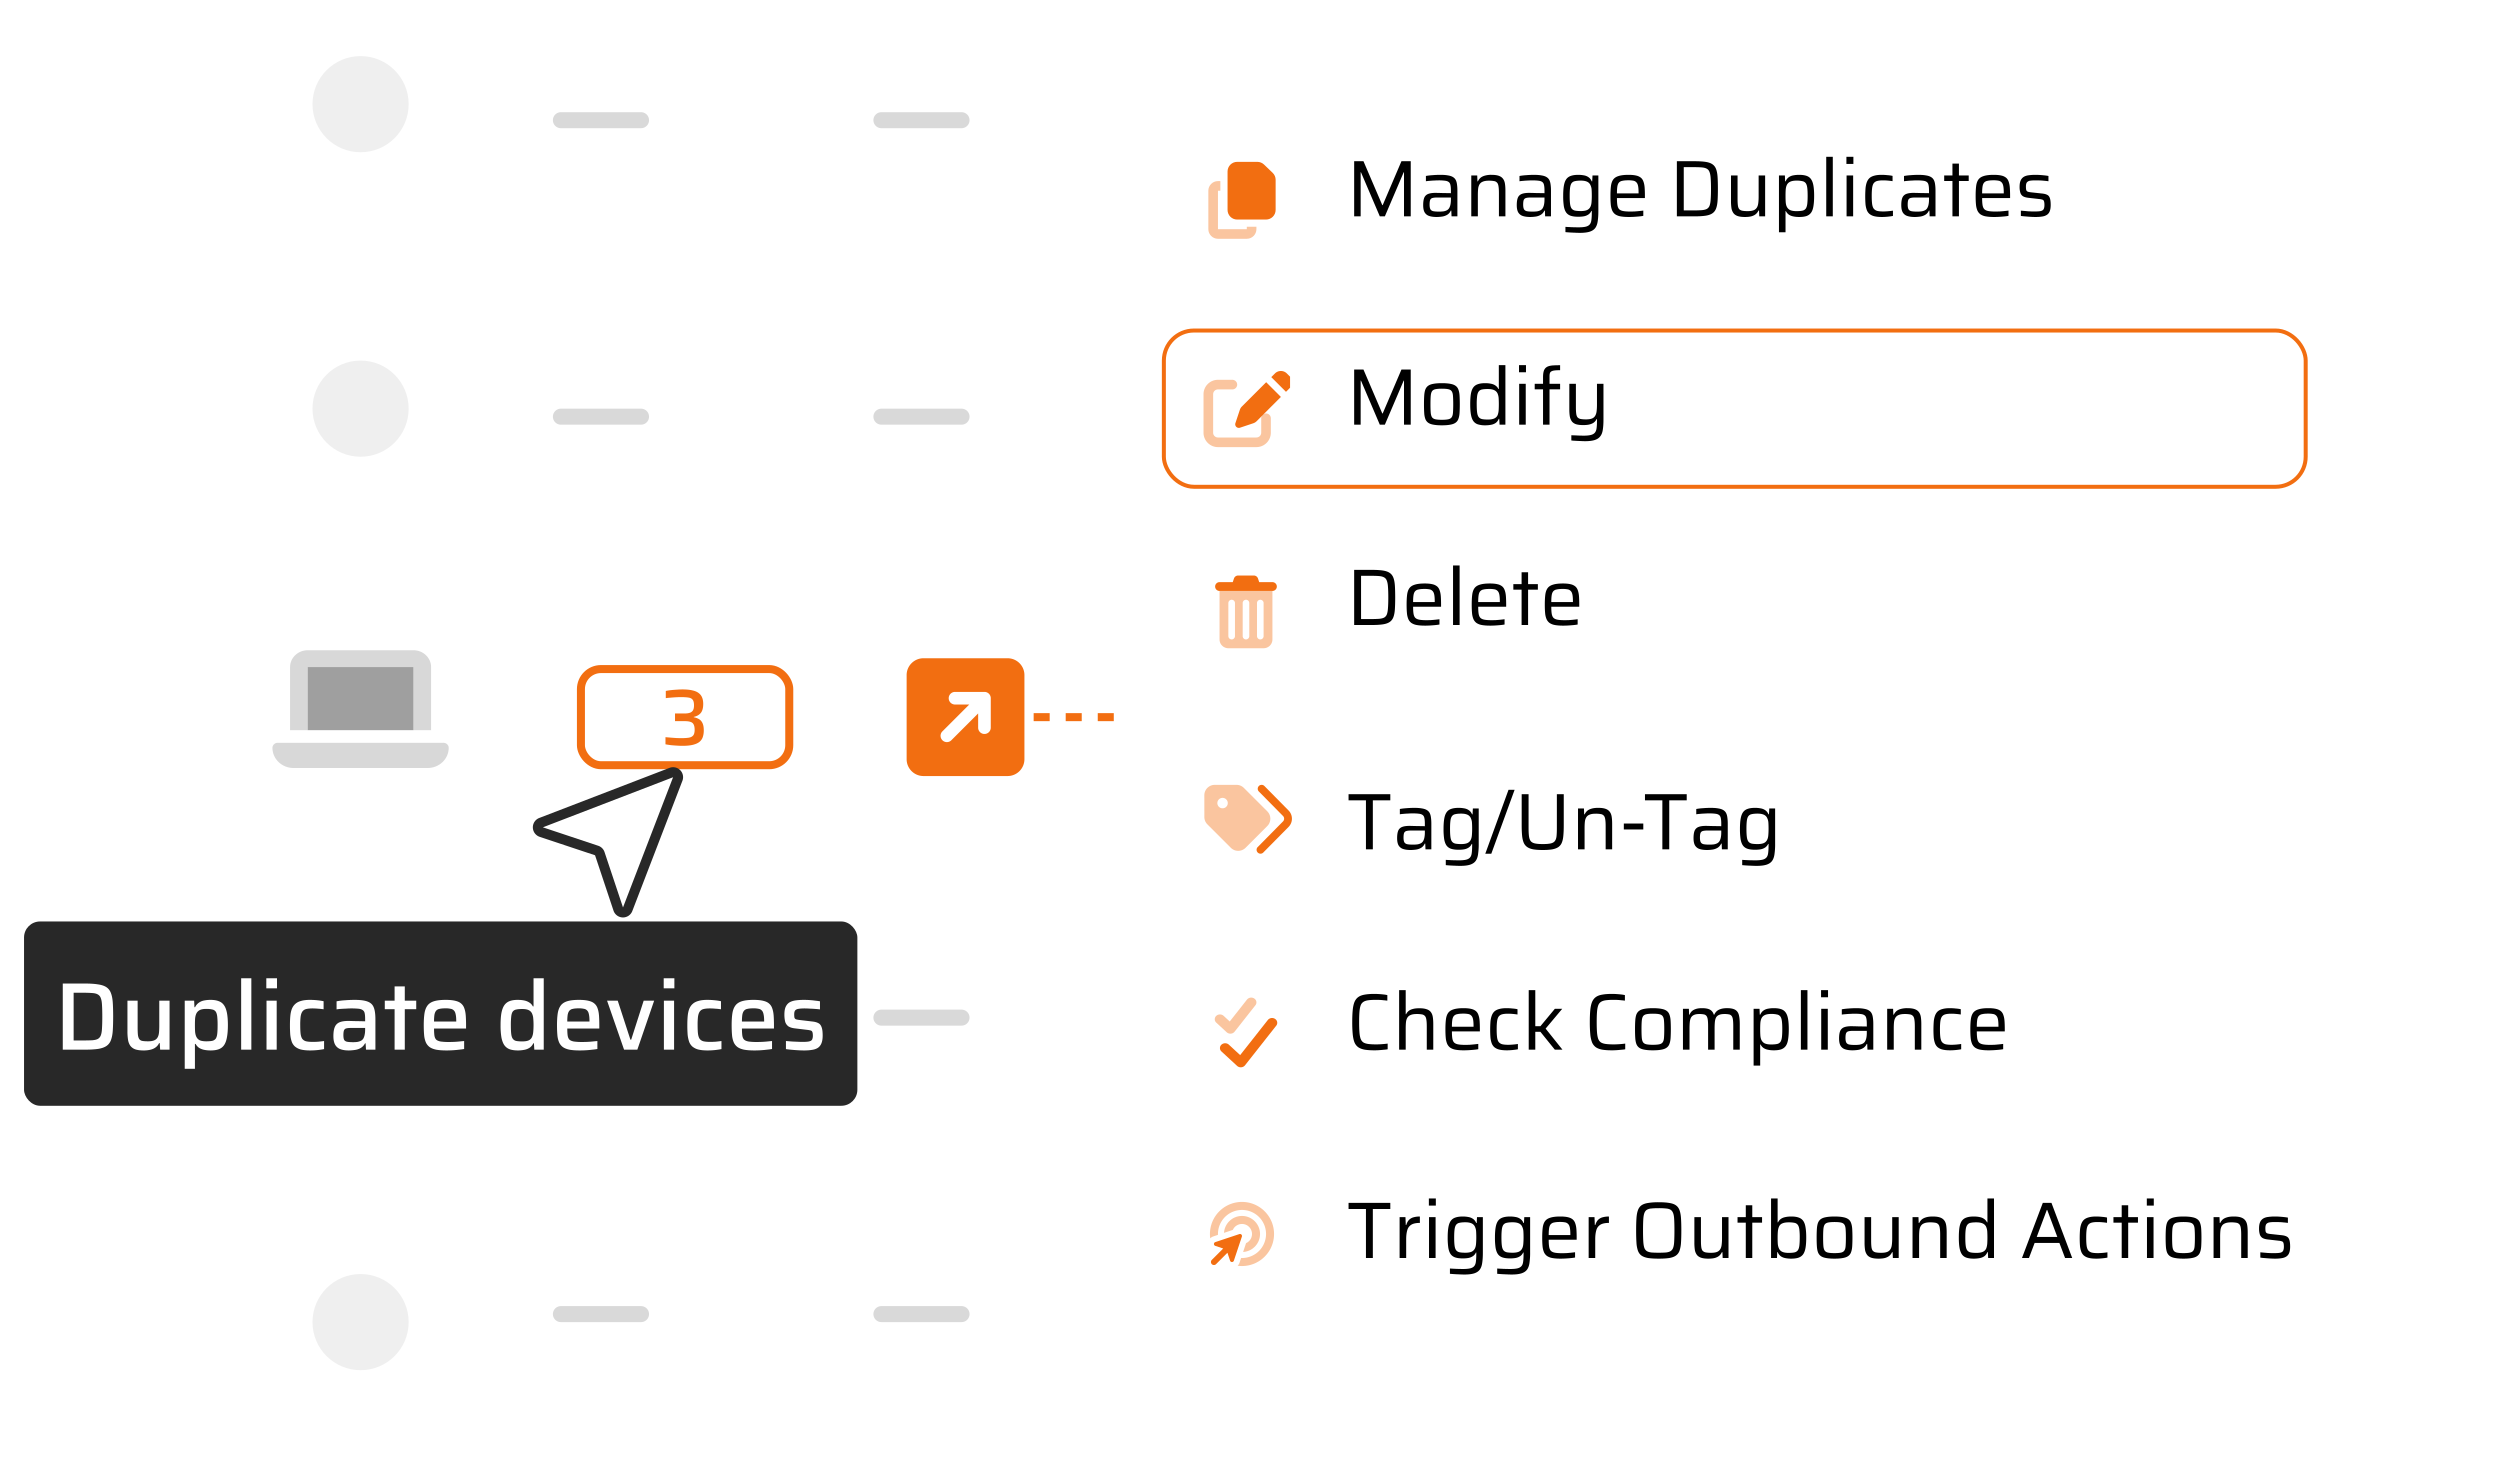 <?xml version="1.0" encoding="UTF-8"?>
<svg xmlns="http://www.w3.org/2000/svg" width="312" height="182" fill="none">
  <rect width="312" height="182" fill="#fff" rx="12"></rect>
  <g filter="url(#a)">
    <rect width="289" height="34" x="11" y="72" fill="#fff" rx="8"></rect>
  </g>
  <path fill="#9F9F9F" d="M34 93.33c0 1.391 1.182 2.52 2.64 2.52h16.72c1.458 0 2.64-1.129 2.64-2.52 0-.348-.296-.63-.66-.63H34.66c-.364 0-.66.282-.66.63m2.2-10.08v7.875h2.2V83.25h13.2v7.875h2.2V83.25c0-1.158-.987-2.1-2.2-2.1H38.4c-1.213 0-2.2.942-2.2 2.1" opacity=".4"></path>
  <path fill="#9F9F9F" d="M38.398 83.25h13.2v7.875h-13.2z"></path>
  <path stroke="#D9D9D9" stroke-linecap="round" stroke-width="2" d="M174 52h10M174 15h10M174 127h10M186 164h10M214 52h10M214 15h10M214 127h10M226 164h10M254 52h10M254 15h10M254 127h10M266 164h10M70 52h10M70 15h10M70 127h10M70 164h10M110 52h10M110 15h10M110 127h10M110 164h10"></path>
  <circle cx="45" cy="13" r="6" fill="#EFEFEF"></circle>
  <circle cx="45" cy="51" r="6" fill="#EFEFEF"></circle>
  <circle cx="45" cy="127" r="6" fill="#EFEFEF"></circle>
  <circle cx="45" cy="165" r="6" fill="#EFEFEF"></circle>
  <rect width="26" height="12" x="72.5" y="83.5" fill="#fff" stroke="#F26E11" rx="2.5"></rect>
  <path fill="#F26E11" d="M85.152 93.08q-.33 0-.72-.03a14 14 0 0 1-.75-.06q-.36-.05-.63-.1V92l.71.06q.38.03.71.05.34.01.58.01.56 0 .92-.06t.54-.28.18-.7q0-.42-.12-.65a.6.6 0 0 0-.38-.33q-.26-.1-.71-.1h-1.24v-.96h1.24q.34 0 .59-.08a.72.72 0 0 0 .4-.29q.14-.22.14-.64 0-.48-.16-.69-.15-.22-.51-.28t-.99-.06q-.28 0-.62.02-.33.02-.66.05-.33.02-.58.06v-.9q.27-.06.63-.1t.74-.06q.38-.03.7-.03.75 0 1.25.12.5.11.79.34.3.23.43.57.13.33.13.78 0 .75-.3 1.12t-.88.5v.04q.39.08.67.25t.43.51q.15.33.15.89 0 .43-.11.78a1.3 1.3 0 0 1-.39.61q-.279.25-.81.39-.53.14-1.37.14"></path>
  <rect width="104" height="23" x="3" y="115" fill="#282828" rx="2"></rect>
  <path fill="#fff" d="M7.834 131v-8.256h2.7q1.045 0 1.704.108.673.096 1.056.36.384.264.553.732.18.468.228 1.188t.048 1.74-.048 1.74-.228 1.188a1.46 1.46 0 0 1-.553.732q-.383.264-1.056.372-.66.096-1.703.096zm1.356-1.152h1.225q.672 0 1.104-.024.444-.036.695-.168a.86.86 0 0 0 .372-.456q.12-.312.144-.876.037-.576.037-1.452t-.037-1.44q-.024-.564-.155-.876a.8.8 0 0 0-.384-.456q-.253-.144-.684-.168a14 14 0 0 0-1.092-.036H9.19zm8.719 1.248q-.636 0-1.044-.144a1.33 1.33 0 0 1-.612-.456 1.8 1.8 0 0 1-.276-.744 6.6 6.6 0 0 1-.072-1.044v-3.828h1.272v3.324q0 .6.036.96.048.348.18.528a.6.6 0 0 0 .384.216q.264.048.696.048.48 0 .768-.12t.42-.36q.144-.24.18-.6t.036-.84v-3.156h1.284V131h-1.176l-.048-.816h-.084a1.35 1.35 0 0 1-.384.492q-.24.204-.624.312a3.5 3.5 0 0 1-.936.108m5.145 2.292v-8.508h1.176l.035.816h.084a1.4 1.4 0 0 1 .492-.576q.3-.204.66-.264.372-.072.756-.072.613 0 1.02.156.42.144.672.504.252.348.372.96t.12 1.524q0 .924-.12 1.536-.108.612-.36.972-.24.348-.647.504-.41.156-1.02.156-.432 0-.793-.072a2 2 0 0 1-.636-.24 1.4 1.4 0 0 1-.455-.504h-.084v3.108zm2.676-3.432q.48 0 .755-.06a.74.74 0 0 0 .433-.264q.144-.204.192-.6.048-.408.047-1.092a10 10 0 0 0-.047-1.08q-.048-.408-.192-.612a.67.67 0 0 0-.433-.264 3 3 0 0 0-.755-.072q-.505 0-.793.144a.94.94 0 0 0-.431.432q-.12.252-.157.624-.023.36-.023.828 0 .48.023.84.036.348.145.588.144.312.431.456.3.132.805.132M30.096 131v-8.916h1.272V131zm3.14-7.656v-1.26h1.333v1.26zm.025 7.656v-6.12h1.271V131zm5.456.096q-.708 0-1.176-.12a1.9 1.9 0 0 1-.732-.372 1.5 1.5 0 0 1-.408-.624 4 4 0 0 1-.18-.888 17 17 0 0 1-.036-1.164q0-.636.048-1.14t.192-.876q.156-.384.432-.624.276-.252.72-.372.444-.132 1.116-.132.432 0 .9.048a7 7 0 0 1 .792.12v1.008a6 6 0 0 0-.66-.072 8 8 0 0 0-.708-.036q-.516 0-.828.084a.8.8 0 0 0-.456.312q-.156.228-.216.636a9 9 0 0 0-.048 1.056q0 .66.048 1.08.06.42.216.636a.87.87 0 0 0 .48.3q.312.072.828.072.3 0 .672-.024.384-.036.732-.084v1.008a9.293 9.293 0 0 1-1.728.168m4.799 0q-.624 0-1.056-.168a1.23 1.23 0 0 1-.636-.552q-.216-.396-.216-1.068 0-.708.168-1.116.168-.42.576-.6t1.152-.18q.12 0 .348.012.24 0 .54.012.312 0 .612.012.312 0 .564.012v-.288q0-.468-.06-.732a.58.58 0 0 0-.252-.384q-.18-.132-.528-.168a9.553 9.553 0 0 0-1.524-.012q-.348.012-.684.036a4 4 0 0 0-.516.06v-1.008a8 8 0 0 1 1.08-.132q.588-.048 1.176-.048.684 0 1.14.084.468.084.756.264t.432.468.204.696q.06.396.06.912V131h-1.176l-.048-.792h-.072q-.204.384-.552.588a1.9 1.9 0 0 1-.732.24q-.396.06-.756.06m.564-1.032q.3 0 .54-.036.252-.048.432-.144a.8.8 0 0 0 .3-.288 1.6 1.6 0 0 0 .156-.468q.06-.264.06-.624v-.216h-1.752q-.396 0-.612.06a.4.4 0 0 0-.276.252q-.072.192-.072.588 0 .372.084.564.084.18.348.252.276.06.792.06m5.166.936v-5.052h-1.224v-1.068h1.224v-1.776h1.272v1.776h1.428v1.068h-1.428V131zm6.482.096q-.78 0-1.296-.096-.516-.108-.828-.336a1.5 1.5 0 0 1-.468-.6 3 3 0 0 1-.204-.888q-.048-.528-.048-1.224 0-.828.084-1.428t.348-.984q.264-.396.816-.576.564-.18 1.5-.18.732 0 1.2.12.468.108.732.348.276.24.396.624.132.372.168.9.036.516.036 1.176v.408h-3.996q0 .54.048.876.048.324.216.504.18.168.552.24a7 7 0 0 0 1.032.06q.276 0 .6-.012.336-.012.684-.048t.624-.06v.996q-.264.048-.636.084-.372.048-.78.072t-.78.024m1.212-3.42v-.228q0-.54-.072-.852-.06-.324-.216-.48a.68.68 0 0 0-.408-.216 2.8 2.8 0 0 0-.636-.06q-.48 0-.768.072a.7.7 0 0 0-.42.24q-.144.18-.204.504a6 6 0 0 0-.048.828h2.988zm7.714 3.42q-.612 0-1.032-.144a1.4 1.4 0 0 1-.672-.504q-.252-.36-.372-.972a9 9 0 0 1-.108-1.524q0-.924.108-1.536.12-.612.36-.96.252-.36.66-.516t1.008-.156q.444 0 .804.072t.636.252q.288.168.456.492h.084v-3.516h1.272V131h-1.176l-.048-.804h-.072q-.18.384-.492.576-.3.192-.672.252a4 4 0 0 1-.744.072m.516-1.128q.528 0 .816-.132.3-.144.42-.444.12-.276.144-.636.036-.36.036-.84 0-.456-.036-.792a1.7 1.7 0 0 0-.132-.588.86.86 0 0 0-.432-.468q-.288-.144-.816-.144-.48 0-.768.072a.66.66 0 0 0-.42.264q-.132.192-.18.6a10 10 0 0 0-.048 1.08q0 .684.048 1.092.048.396.192.6a.7.7 0 0 0 .42.276q.288.06.756.06m7.187 1.128q-.78 0-1.296-.096-.516-.108-.828-.336a1.5 1.5 0 0 1-.468-.6 3 3 0 0 1-.204-.888q-.048-.528-.048-1.224 0-.828.084-1.428t.348-.984q.264-.396.816-.576.564-.18 1.5-.18.732 0 1.2.12.468.108.732.348.276.24.396.624.132.372.168.9.036.516.036 1.176v.408h-3.996q0 .54.048.876.048.324.216.504.18.168.552.24a7 7 0 0 0 1.032.06q.276 0 .6-.012.336-.012.684-.048t.624-.06v.996q-.264.048-.636.084-.372.048-.78.072t-.78.024m1.212-3.42v-.228q0-.54-.072-.852-.06-.324-.216-.48a.68.68 0 0 0-.408-.216 2.8 2.8 0 0 0-.636-.06q-.48 0-.768.072a.7.7 0 0 0-.42.24q-.144.18-.204.504a6 6 0 0 0-.048.828h2.988zM77.884 131l-2.124-6.12h1.332l1.584 4.872h.096l1.56-4.872h1.308l-2.1 6.12zm4.946-7.656v-1.26h1.332v1.26zm.024 7.656v-6.12h1.272V131zm5.456.096q-.708 0-1.176-.12a1.9 1.9 0 0 1-.732-.372 1.5 1.5 0 0 1-.408-.624 4 4 0 0 1-.18-.888 17 17 0 0 1-.036-1.164q0-.636.048-1.14t.192-.876q.156-.384.432-.624.276-.252.72-.372.444-.132 1.116-.132.432 0 .9.048a7 7 0 0 1 .792.12v1.008a6 6 0 0 0-.66-.072 8 8 0 0 0-.708-.036q-.516 0-.828.084a.8.8 0 0 0-.456.312q-.156.228-.216.636a9 9 0 0 0-.048 1.056q0 .66.048 1.08.06.42.216.636a.87.87 0 0 0 .48.3q.312.072.828.072.3 0 .672-.024.384-.036.732-.084v1.008a9.293 9.293 0 0 1-1.728.168m5.844 0q-.78 0-1.296-.096-.516-.108-.828-.336a1.5 1.5 0 0 1-.468-.6 3 3 0 0 1-.204-.888q-.048-.528-.048-1.224 0-.828.084-1.428t.348-.984q.264-.396.816-.576.564-.18 1.5-.18.732 0 1.2.12.468.108.732.348.276.24.396.624.132.372.168.9.036.516.036 1.176v.408h-3.996q0 .54.048.876.048.324.216.504.18.168.552.24a7 7 0 0 0 1.032.06q.276 0 .6-.012.336-.012.684-.048t.624-.06v.996q-.264.048-.636.084-.372.048-.78.072t-.78.024m1.212-3.42v-.228q0-.54-.072-.852-.06-.324-.216-.48a.68.68 0 0 0-.408-.216 2.8 2.8 0 0 0-.636-.06q-.48 0-.768.072a.7.7 0 0 0-.42.24q-.144.18-.204.504a6 6 0 0 0-.048.828h2.988zm5.011 3.42q-.36 0-.78-.024-.408-.024-.804-.06t-.708-.084v-1.008q.204.012.456.036.264.024.552.036l.564.024q.276.012.54.012.576 0 .828-.072.264-.072.336-.24a1.1 1.1 0 0 0 .084-.456q0-.312-.06-.456a.29.29 0 0 0-.192-.192 2.4 2.4 0 0 0-.444-.084l-1.488-.18q-.576-.06-.876-.264a1.1 1.1 0 0 1-.396-.576 3.7 3.7 0 0 1-.096-.9q0-.612.168-.972.18-.372.492-.552.324-.18.78-.24t.996-.06a10.5 10.5 0 0 1 1.404.096q.348.036.6.084v1.008q-.288-.036-.624-.06a19 19 0 0 0-.672-.036 9 9 0 0 0-.624-.024q-.444 0-.732.048-.288.036-.432.192-.132.144-.132.504 0 .276.036.42a.33.33 0 0 0 .18.192q.144.048.432.084l1.608.192q.456.048.732.192.288.132.42.492.144.348.144 1.068 0 .6-.156.972-.144.36-.444.564-.3.192-.732.252-.42.072-.96.072"></path>
  <path fill="#282828" d="M74.657 105.551c.375.125.668.418.789.789l2.304 6.91L84 97l-16.25 6.25zm-7.356-3.469 16.25-6.25a1.246 1.246 0 0 1 1.613 1.613l-6.25 16.25a1.248 1.248 0 0 1-2.351-.054l-2.301-6.903-6.906-2.3a1.252 1.252 0 0 1-.055-2.356"></path>
  <g filter="url(#b)">
    <rect width="151" height="161" x="141" y="10" fill="#fff" rx="8"></rect>
  </g>
  <rect width="142.5" height="19.5" x="145.25" y="41.25" fill="#fff" stroke="#F26E11" stroke-width=".5" rx="3.75"></rect>
  <path stroke="#F26E11" stroke-dasharray="2 2" d="M129 89.5h12"></path>
  <path fill="#F26E11" d="M125.748 82.15c1.159 0 2.1.942 2.1 2.1v10.5c0 1.158-.941 2.1-2.1 2.1h-10.5c-1.158 0-2.1-.942-2.1-2.1v-10.5c0-1.158.942-2.1 2.1-2.1zm-3.675 8.662a.786.786 0 1 0 1.575 0v-3.674a.785.785 0 0 0-.787-.788h-3.675a.786.786 0 1 0 0 1.575h1.775l-3.38 3.38a.788.788 0 0 0 1.113 1.112l3.379-3.38z"></path>
  <path fill="#000" d="M169 27v-6.88h1.16l2.35 5.48h.05l2.34-5.48h1.16V27h-.84v-5.5h-.04l-2.35 5.5h-.63l-2.35-5.5h-.04V27zm10.293.08q-.56 0-.94-.13a1.02 1.02 0 0 1-.56-.45q-.18-.32-.18-.9t.13-.91a.85.85 0 0 1 .48-.48q.34-.14.95-.14.1 0 .31.01.22 0 .5.01.28 0 .56.01.29 0 .53.01v-.32q0-.45-.06-.7-.05-.26-.22-.38-.171-.13-.48-.16a6 6 0 0 0-.8-.04q-.22 0-.52.02-.3.01-.59.04-.28.02-.45.05v-.66q.38-.07.85-.1.48-.04.99-.04.54 0 .91.07.38.06.61.2.24.14.36.37t.16.56q.05.33.05.77V27h-.73l-.03-.72h-.06q-.16.35-.46.53a1.75 1.75 0 0 1-.64.22q-.35.05-.67.05m.3-.67q.29 0 .54-.03a1.4 1.4 0 0 0 .44-.14.73.73 0 0 0 .3-.3q.11-.21.15-.45.05-.25.05-.58v-.26h-1.7q-.39 0-.6.06a.42.42 0 0 0-.29.25q-.07.19-.07.57 0 .37.09.56t.34.26q.26.06.75.06m4.023.59v-5.1h.74l.03.73h.06q.11-.24.3-.42.2-.18.53-.28a2.8 2.8 0 0 1 .86-.11q.57 0 .91.12t.52.36q.19.24.25.62.06.37.06.89V27h-.81v-2.91q0-.52-.05-.82-.04-.31-.17-.46a.63.63 0 0 0-.38-.21 3.5 3.5 0 0 0-.66-.05q-.49 0-.77.13a.8.8 0 0 0-.41.36q-.13.23-.16.57-.03.33-.03.76V27zm7.356.08q-.56 0-.94-.13a1.02 1.02 0 0 1-.56-.45q-.18-.32-.18-.9t.13-.91a.85.85 0 0 1 .48-.48q.34-.14.95-.14.1 0 .31.01.22 0 .5.01.28 0 .56.01.29 0 .53.01v-.32q0-.45-.06-.7-.05-.26-.22-.38-.17-.13-.48-.16-.3-.04-.8-.04-.22 0-.52.02-.3.01-.59.04-.279.02-.45.05v-.66q.38-.07.85-.1.48-.04.99-.04.54 0 .91.07.38.06.61.2.24.14.36.37t.16.56q.05.33.05.77V27h-.73l-.03-.72h-.06q-.16.35-.46.53a1.7 1.7 0 0 1-.64.22q-.35.05-.67.05m.3-.67q.291 0 .54-.03.25-.04.44-.14a.7.7 0 0 0 .3-.3q.111-.21.15-.45.05-.25.05-.58v-.26h-1.7q-.39 0-.6.06a.42.42 0 0 0-.29.25q-.07.19-.07.57 0 .37.09.56t.34.26q.261.06.75.06m5.894 2.65q-.321 0-.66-.02a18 18 0 0 1-1.14-.07v-.66q.24.02.53.03.29.02.57.02.29.01.52.01.58 0 .91-.08t.5-.28.21-.56q.05-.36.05-.92v-.21h-.05a1.1 1.1 0 0 1-.36.44 1.5 1.5 0 0 1-.55.23q-.32.06-.73.06-.561 0-.93-.12-.36-.12-.57-.4-.21-.29-.3-.8a8.4 8.4 0 0 1-.08-1.28q0-.78.09-1.29t.3-.8.57-.41q.369-.13.93-.13.34 0 .67.06.33.05.59.23.27.18.41.52h.06l.04-.73h.73v4.44q0 .74-.08 1.26-.07.52-.3.84-.231.32-.69.47-.46.15-1.24.15m.12-2.72q.5 0 .79-.13a.85.85 0 0 0 .42-.43q.11-.24.13-.57.03-.33.03-.77 0-.42-.02-.74a1.5 1.5 0 0 0-.13-.56.83.83 0 0 0-.43-.46q-.3-.14-.79-.14-.46 0-.74.07a.67.67 0 0 0-.41.25q-.14.19-.19.57t-.05 1.01.05 1.01.19.57.41.26q.28.06.74.06m5.988.74q-.62 0-1.04-.08a1.7 1.7 0 0 1-.66-.26 1.2 1.2 0 0 1-.38-.49 2.5 2.5 0 0 1-.17-.75q-.04-.44-.04-1.04 0-.71.06-1.21.06-.51.27-.82.22-.32.68-.46.46-.15 1.24-.15.59 0 .96.09a1.4 1.4 0 0 1 .6.28q.22.19.32.51.11.31.14.75.03.43.03 1v.27h-3.49q0 .52.05.85t.2.51q.16.18.49.25.34.07.92.07.24 0 .53-.01a17 17 0 0 0 1.1-.11v.66q-.21.04-.52.07-.3.03-.64.05-.33.02-.65.02m1.22-2.77v-.27q0-.52-.06-.82-.06-.31-.21-.46a.67.67 0 0 0-.39-.21 3.2 3.2 0 0 0-.62-.05q-.48 0-.76.07a.7.7 0 0 0-.42.23q-.14.17-.19.49t-.05.85h2.89zm4.779 2.69v-6.88h2.18q.85 0 1.39.08t.85.29q.32.21.47.6t.19.99.04 1.48-.04 1.48-.19.99-.47.6q-.31.21-.85.29t-1.39.08zm.86-.74h1.18q.63 0 1.04-.03t.65-.15a.76.76 0 0 0 .35-.41q.11-.29.14-.8.04-.51.04-1.31t-.04-1.3q-.03-.51-.15-.8a.72.72 0 0 0-.35-.41q-.24-.13-.65-.16-.4-.03-1.03-.03h-1.18zm7.635.82q-.56 0-.91-.12-.34-.12-.52-.36a1.46 1.46 0 0 1-.25-.61 6 6 0 0 1-.06-.9V21.9h.82v2.91q0 .51.04.82t.17.47q.14.15.39.2t.65.05q.5 0 .78-.12a.82.82 0 0 0 .4-.36q.13-.24.16-.57.04-.34.04-.77V21.9h.81V27h-.73l-.03-.73h-.07q-.1.24-.3.42-.19.18-.53.29-.34.1-.86.1m4.246 1.91V21.9h.74l.03.73h.06q.15-.34.41-.52t.59-.23q.33-.06.68-.06.55 0 .91.12.37.12.58.42.21.29.3.8t.09 1.28q0 .78-.09 1.3-.08.51-.29.8t-.57.42q-.36.12-.91.12-.41 0-.73-.07-.32-.06-.56-.22a1.16 1.16 0 0 1-.37-.44h-.05v2.64zm2.19-2.64q.46 0 .73-.06a.67.67 0 0 0 .42-.25q.14-.2.19-.57.05-.38.05-1.02t-.05-1.02-.19-.57a.67.67 0 0 0-.42-.25 3 3 0 0 0-.73-.07q-.51 0-.81.15a.84.84 0 0 0-.42.45q-.099.24-.12.57t-.02.74q0 .42.02.74.02.31.1.52.14.35.44.5.3.14.81.14m3.709.65v-7.43h.82V27zm2.519-6.54v-.89h.87v.89zm.02 6.54v-5.1h.82V27zm4.399.08q-.58 0-.96-.1a1.5 1.5 0 0 1-.6-.3 1.2 1.2 0 0 1-.33-.51 3 3 0 0 1-.15-.74 14 14 0 0 1 .01-1.98q.05-.43.17-.74.13-.32.35-.51.23-.19.59-.28.36-.1.89-.1.35 0 .73.04.39.03.64.09v.66a7 7 0 0 0-.57-.07q-.33-.03-.6-.03-.47 0-.76.08a.77.77 0 0 0-.43.29q-.14.21-.19.59t-.05.98q0 .61.05 1 .05.38.2.59a.84.84 0 0 0 .44.28q.29.07.76.07.28 0 .61-.03t.59-.07v.66q-.25.05-.64.09t-.75.04m4.109 0q-.56 0-.94-.13a1.02 1.02 0 0 1-.56-.45q-.18-.32-.18-.9t.13-.91a.85.85 0 0 1 .48-.48q.34-.14.95-.14.1 0 .31.01.22 0 .5.01.28 0 .56.01.29 0 .53.01v-.32q0-.45-.06-.7-.05-.26-.22-.38-.17-.13-.48-.16-.3-.04-.8-.04-.22 0-.52.02-.3.01-.59.04-.279.02-.45.05v-.66q.38-.07.85-.1.48-.04.99-.04.54 0 .91.07.38.06.61.2.24.14.36.37t.16.56q.05.33.05.77V27h-.73l-.03-.72h-.06q-.16.35-.46.53a1.7 1.7 0 0 1-.64.22q-.35.05-.67.05m.3-.67q.291 0 .54-.03.25-.04.44-.14a.7.7 0 0 0 .3-.3q.111-.21.15-.45.05-.25.05-.58v-.26h-1.7q-.39 0-.6.06a.42.42 0 0 0-.29.25q-.07.19-.07.57 0 .37.09.56t.34.26q.261.06.75.06m4.405.59v-4.41h-1.03v-.69h1.03v-1.48h.81v1.48h1.22v.69h-1.22V27zm5.185.08q-.62 0-1.04-.08a1.7 1.7 0 0 1-.66-.26 1.2 1.2 0 0 1-.38-.49 2.5 2.5 0 0 1-.17-.75q-.04-.44-.04-1.04 0-.71.06-1.21.06-.51.27-.82.22-.32.68-.46.46-.15 1.24-.15.59 0 .96.09a1.4 1.4 0 0 1 .6.28q.22.19.32.51.11.31.14.75.03.43.03 1v.27h-3.49q0 .52.05.85t.2.51q.16.18.49.25.34.07.92.07.24 0 .53-.01a17 17 0 0 0 1.1-.11v.66q-.21.04-.52.07-.3.03-.64.05-.33.02-.65.02m1.22-2.77v-.27q0-.52-.06-.82-.06-.31-.21-.46a.67.67 0 0 0-.39-.21 3.2 3.2 0 0 0-.62-.05q-.48 0-.76.07a.7.7 0 0 0-.42.23q-.14.17-.19.49t-.05.85h2.89zm3.986 2.77q-.29 0-.62-.02a20 20 0 0 1-.65-.05 7 7 0 0 1-.58-.06v-.66a63 63 0 0 1 .91.08l.44.02h.45q.52 0 .75-.07.24-.08.31-.26.08-.18.08-.47 0-.33-.06-.48a.27.27 0 0 0-.19-.19 1.7 1.7 0 0 0-.4-.08l-1.32-.15q-.47-.05-.71-.2a.8.8 0 0 1-.33-.45 2.5 2.5 0 0 1-.09-.73q0-.5.14-.8a1 1 0 0 1 .4-.45q.26-.15.63-.19.37-.05.83-.05.26 0 .55.02t.57.05.48.07v.66a7 7 0 0 0-.53-.06 7 7 0 0 0-.54-.04q-.27-.01-.55-.01-.38 0-.65.04a.65.65 0 0 0-.41.2q-.13.16-.13.53 0 .29.04.44.05.14.19.2.14.05.39.08l1.38.15q.41.04.64.16.24.11.34.4.11.29.11.87 0 .48-.12.78a.9.9 0 0 1-.35.45 1.4 1.4 0 0 1-.59.21q-.35.06-.81.06M169 53v-6.88h1.16l2.35 5.48h.05l2.34-5.48h1.16V53h-.84v-5.5h-.04l-2.35 5.5h-.63l-2.35-5.5h-.04V53zm10.943.08q-.63 0-1.05-.08-.41-.07-.65-.24t-.36-.47a2.7 2.7 0 0 1-.14-.75q-.03-.46-.03-1.09t.03-1.08q.03-.46.14-.76.12-.3.36-.47t.65-.24q.42-.08 1.05-.08.639 0 1.05.08.41.07.65.24.249.17.36.47.12.3.15.76.03.45.03 1.08t-.03 1.09q-.03.45-.15.75a.95.95 0 0 1-.36.47q-.24.17-.65.24-.411.08-1.05.08m0-.69q.54 0 .83-.07t.41-.27q.129-.2.15-.58.03-.39.03-1.02t-.03-1.01q-.021-.39-.15-.59-.12-.2-.41-.27t-.83-.07q-.53 0-.83.07-.29.07-.41.27t-.15.59q-.03.38-.03 1.01t.03 1.02q.03.38.15.58t.41.27q.3.07.83.07m5.421.69a3 3 0 0 1-.92-.12 1.12 1.12 0 0 1-.57-.41q-.21-.3-.3-.81t-.09-1.28q0-.78.08-1.29.09-.52.3-.81t.57-.41q.36-.13.91-.13.41 0 .73.07.32.06.55.22.24.16.38.44h.05v-2.98h.82V53h-.73l-.04-.73h-.06q-.14.35-.41.53-.26.17-.59.22-.33.06-.68.06m.32-.72q.51 0 .81-.14t.42-.44q.1-.28.12-.61a13 13 0 0 0 0-1.45 1.8 1.8 0 0 0-.11-.54.83.83 0 0 0-.43-.48q-.3-.15-.83-.15-.45 0-.72.06a.65.65 0 0 0-.41.26q-.14.19-.19.57a8 8 0 0 0-.05 1.01q0 .64.05 1.02t.19.57.41.26q.28.06.74.06m3.888-5.9v-.89h.87v.89zm.02 6.54v-5.1h.82V53zm2.979 0v-4.41h-1.04v-.69h1.04v-.81q0-.43.07-.7a1 1 0 0 1 .22-.44.95.95 0 0 1 .41-.25q.25-.08.6-.1.36-.02.83-.02v.62q-.41 0-.67.03t-.4.11a.4.4 0 0 0-.2.22q-.05.15-.05.39v.95h1.32v.69h-1.32V53zm5.241 2.06q-.29 0-.61-.02a17 17 0 0 1-.6-.03 5 5 0 0 1-.5-.04v-.65l.6.02q.28.02.51.02.24.01.43.01.58 0 .91-.09.34-.09.5-.3.16-.2.2-.54.05-.34.05-.83v-.3h-.06a1 1 0 0 1-.27.37q-.19.17-.52.27t-.86.1q-.56 0-.91-.11-.34-.12-.52-.36a1.54 1.54 0 0 1-.25-.62q-.06-.37-.06-.88V47.9h.82v2.89q0 .52.04.83t.17.47a.7.7 0 0 0 .39.2q.25.05.65.05.501 0 .78-.12a.8.8 0 0 0 .4-.37q.13-.24.16-.57.04-.34.04-.76V47.9h.81v4.47q0 .73-.08 1.24-.07.52-.31.83-.23.32-.69.47t-1.22.15M169 78v-6.88h2.18q.85 0 1.39.08t.85.29q.32.21.47.6t.19.99.04 1.48-.04 1.48-.19.99-.47.6q-.31.21-.85.29t-1.39.08zm.86-.74h1.18q.63 0 1.04-.03t.65-.15a.76.76 0 0 0 .35-.41q.11-.29.14-.8.04-.51.04-1.31t-.04-1.3q-.03-.51-.15-.8a.72.72 0 0 0-.35-.41q-.24-.13-.65-.16-.4-.03-1.03-.03h-1.18zm7.975.82q-.62 0-1.04-.08a1.7 1.7 0 0 1-.66-.26 1.2 1.2 0 0 1-.38-.49 2.5 2.5 0 0 1-.17-.75q-.04-.44-.04-1.04 0-.71.06-1.21.06-.51.27-.82.22-.32.68-.46.46-.15 1.24-.15.59 0 .96.09a1.4 1.4 0 0 1 .6.28q.22.19.32.51.11.31.14.75.03.43.03 1v.27h-3.49q0 .52.05.85t.2.51q.16.18.49.25.34.07.92.07.24 0 .53-.01a17 17 0 0 0 1.1-.11v.66q-.21.04-.52.07-.3.03-.64.05-.33.02-.65.02m1.22-2.77v-.27q0-.52-.06-.82-.06-.31-.21-.46a.68.68 0 0 0-.39-.21 3.2 3.2 0 0 0-.62-.05q-.48 0-.76.07a.7.7 0 0 0-.42.23q-.14.17-.19.49t-.05.85h2.89zM181.34 78v-7.43h.82V78zm4.62.08q-.62 0-1.04-.08a1.7 1.7 0 0 1-.66-.26 1.2 1.2 0 0 1-.38-.49 2.5 2.5 0 0 1-.17-.75q-.04-.44-.04-1.04 0-.71.06-1.21.06-.51.27-.82.22-.32.68-.46.46-.15 1.24-.15.59 0 .96.09a1.4 1.4 0 0 1 .6.28q.22.19.32.51.11.31.14.75.03.43.03 1v.27h-3.49q0 .52.05.85t.2.51q.16.18.49.25.34.07.92.07.24 0 .53-.01a17 17 0 0 0 1.1-.11v.66q-.21.04-.52.07-.3.03-.64.05-.33.02-.65.02m1.22-2.77v-.27q0-.52-.06-.82-.06-.31-.21-.46a.68.68 0 0 0-.39-.21 3.2 3.2 0 0 0-.62-.05q-.48 0-.76.07a.7.7 0 0 0-.42.23q-.14.17-.19.49t-.05.85h2.89zm2.715 2.69v-4.41h-1.03v-.69h1.03v-1.48h.81v1.48h1.22v.69h-1.22V78zm5.186.08q-.62 0-1.04-.08a1.7 1.7 0 0 1-.66-.26 1.2 1.2 0 0 1-.38-.49 2.5 2.5 0 0 1-.17-.75q-.04-.44-.04-1.04 0-.71.06-1.21.06-.51.27-.82.22-.32.68-.46.46-.15 1.24-.15.59 0 .96.09a1.4 1.4 0 0 1 .6.28q.22.19.32.51.11.31.14.75.03.43.03 1v.27h-3.49q0 .52.05.85t.2.51q.16.18.49.25.34.07.92.07.24 0 .53-.01a17 17 0 0 0 1.1-.11v.66q-.21.04-.52.07-.3.03-.64.05-.33.02-.65.02m1.22-2.77v-.27q0-.52-.06-.82-.06-.31-.21-.46a.68.68 0 0 0-.39-.21 3.2 3.2 0 0 0-.62-.05q-.48 0-.76.07a.7.7 0 0 0-.42.23q-.14.17-.19.49t-.05.85h2.89zM170.47 106v-6.12h-2.17v-.76h5.21v.76h-2.18V106zm5.571.08q-.56 0-.94-.13a1.02 1.02 0 0 1-.56-.45q-.18-.32-.18-.9t.13-.91a.85.85 0 0 1 .48-.48q.34-.14.95-.14.1 0 .31.01.22 0 .5.01.28 0 .56.01.29 0 .53.01v-.32q0-.45-.06-.7-.05-.26-.22-.38-.171-.13-.48-.16-.3-.04-.8-.04-.22 0-.52.02-.3.01-.59.04-.28.02-.45.05v-.66q.38-.07.85-.1.48-.04.99-.04.54 0 .91.07.38.06.61.2.24.14.36.37t.16.56q.05.33.05.77V106h-.73l-.03-.72h-.06q-.16.35-.46.53a1.75 1.75 0 0 1-.64.22q-.35.05-.67.05m.3-.67q.29 0 .54-.03a1.4 1.4 0 0 0 .44-.14.74.74 0 0 0 .3-.3q.11-.21.15-.45.05-.25.05-.58v-.26h-1.7q-.39 0-.6.06a.42.42 0 0 0-.29.25q-.07.19-.07.57 0 .37.09.56t.34.26q.26.06.75.06m5.893 2.65q-.32 0-.66-.02a19 19 0 0 1-1.14-.07v-.66q.24.02.53.03.29.02.57.02.29.01.52.01.58 0 .91-.08t.5-.28.21-.56q.05-.36.05-.92v-.21h-.05a1.1 1.1 0 0 1-.36.44 1.5 1.5 0 0 1-.55.23q-.32.06-.73.06-.56 0-.93-.12-.36-.12-.57-.4-.21-.29-.3-.8a8.5 8.5 0 0 1-.08-1.28q0-.78.09-1.29t.3-.8.57-.41q.37-.13.93-.13.34 0 .67.06.33.05.59.23.27.18.41.52h.06l.04-.73h.73v4.44a8.5 8.5 0 0 1-.08 1.26q-.07.52-.3.84t-.69.47-1.24.15m.12-2.72q.5 0 .79-.13a.85.85 0 0 0 .42-.43q.11-.24.13-.57.03-.33.03-.77 0-.42-.02-.74a1.5 1.5 0 0 0-.13-.56.83.83 0 0 0-.43-.46q-.3-.14-.79-.14-.46 0-.74.07a.66.66 0 0 0-.41.25q-.14.19-.19.57t-.05 1.01.05 1.01.19.57.41.26q.28.06.74.06m3.008 1.21 2.9-7.98h.76l-2.91 7.98zm7.184-.47q-.71 0-1.19-.08-.47-.09-.76-.29a1.25 1.25 0 0 1-.44-.55q-.15-.36-.2-.89t-.05-1.28v-3.87h.86v4.21q0 .63.05 1.02t.21.61q.17.22.53.3t.99.08.98-.08q.36-.08.52-.3.17-.22.21-.61t.04-1.02v-4.21h.86v3.87q0 .75-.05 1.28-.04.53-.19.89a1.2 1.2 0 0 1-.43.55q-.29.2-.77.29-.47.08-1.17.08m4.39-.08v-5.1h.74l.03.73h.06q.111-.24.3-.42.2-.18.53-.28.34-.11.86-.11.57 0 .91.12t.52.36q.19.24.25.62.06.37.06.89V106h-.81v-2.91q0-.52-.05-.82-.04-.31-.17-.46a.62.62 0 0 0-.38-.21 3.5 3.5 0 0 0-.66-.05q-.49 0-.77.13a.8.8 0 0 0-.41.36q-.13.23-.16.57-.03.33-.03.76V106zm5.717-2.48v-.74h2.43v.74zm4.809 2.48v-6.12h-2.17v-.76h5.21v.76h-2.18V106zm5.571.08q-.56 0-.94-.13a1.02 1.02 0 0 1-.56-.45q-.18-.32-.18-.9t.13-.91a.85.85 0 0 1 .48-.48q.34-.14.95-.14.1 0 .31.01.22 0 .5.01.28 0 .56.01.29 0 .53.01v-.32q0-.45-.06-.7-.05-.26-.22-.38-.171-.13-.48-.16-.3-.04-.8-.04-.22 0-.52.02-.3.01-.59.04-.28.02-.45.05v-.66q.38-.07.85-.1.48-.04.99-.04.54 0 .91.07.38.06.61.2.24.14.36.37t.16.56q.05.33.05.77V106h-.73l-.03-.72h-.06q-.16.35-.46.53a1.75 1.75 0 0 1-.64.22q-.35.05-.67.05m.3-.67q.29 0 .54-.03a1.4 1.4 0 0 0 .44-.14.74.74 0 0 0 .3-.3q.11-.21.15-.45.05-.25.05-.58v-.26h-1.7q-.39 0-.6.06a.42.42 0 0 0-.29.25q-.07.19-.07.57 0 .37.09.56t.34.26q.26.06.75.06m5.893 2.65q-.32 0-.66-.02a19 19 0 0 1-1.14-.07v-.66q.24.02.53.03.29.02.57.02.29.01.52.01.58 0 .91-.08t.5-.28.21-.56q.05-.36.05-.92v-.21h-.05a1.1 1.1 0 0 1-.36.44 1.5 1.5 0 0 1-.55.23q-.32.06-.73.06-.56 0-.93-.12-.36-.12-.57-.4-.21-.29-.3-.8a8.5 8.5 0 0 1-.08-1.28q0-.78.09-1.29t.3-.8.57-.41q.37-.13.93-.13.34 0 .67.06.33.05.59.23.27.18.41.52h.06l.04-.73h.73v4.44a8.5 8.5 0 0 1-.08 1.26q-.07.52-.3.84t-.69.47-1.24.15m.12-2.72q.5 0 .79-.13a.85.85 0 0 0 .42-.43q.11-.24.13-.57.03-.33.03-.77 0-.42-.02-.74a1.5 1.5 0 0 0-.13-.56.83.83 0 0 0-.43-.46q-.3-.14-.79-.14-.46 0-.74.07a.66.66 0 0 0-.41.25q-.14.19-.19.57t-.05 1.01.05 1.01.19.57.41.26q.28.06.74.06M171.53 131.08q-.72 0-1.21-.08-.49-.09-.8-.3a1.4 1.4 0 0 1-.48-.61q-.16-.4-.22-1.02a16 16 0 0 1-.06-1.51q0-.89.06-1.5.06-.62.22-1.01.17-.4.48-.62t.8-.3q.49-.09 1.21-.09.28 0 .57.02.3.02.57.05t.47.08v.69a9 9 0 0 0-.48-.05q-.24-.03-.48-.04a10 10 0 0 0-.43-.01q-.58 0-.97.05t-.62.2a.87.87 0 0 0-.35.45q-.11.3-.15.81-.04.5-.04 1.27t.04 1.28q.04.5.15.81.12.3.35.45.23.14.62.19t.97.05q.34 0 .74-.03t.69-.07v.71q-.21.04-.5.06-.28.03-.58.05t-.57.02m3.082-.08v-7.43h.82v3h.05a1.2 1.2 0 0 1 .29-.38q.19-.17.52-.26.33-.1.84-.1.56 0 .9.12.35.11.53.35.19.24.25.62.06.37.06.89V131h-.81v-2.91q0-.52-.05-.82-.04-.31-.17-.46a.63.63 0 0 0-.38-.21 3.5 3.5 0 0 0-.66-.05q-.49 0-.77.13a.8.8 0 0 0-.41.36q-.13.23-.16.57-.03.33-.03.76V131zm8.066.08q-.62 0-1.04-.08a1.7 1.7 0 0 1-.66-.26 1.2 1.2 0 0 1-.38-.49 2.6 2.6 0 0 1-.17-.75q-.04-.44-.04-1.04 0-.71.06-1.21.06-.51.27-.82.22-.32.68-.46.46-.15 1.24-.15.591 0 .96.09.381.09.6.28.22.19.32.51.11.31.14.75.03.43.03 1v.27h-3.49q0 .52.05.85t.2.51q.16.18.49.25.34.07.92.07.24 0 .53-.01.29-.02.58-.05t.52-.06v.66q-.21.04-.52.07-.3.03-.64.05-.33.02-.65.02m1.22-2.77v-.27q0-.52-.06-.82-.06-.31-.21-.46a.67.67 0 0 0-.39-.21 3.3 3.3 0 0 0-.62-.05q-.48 0-.76.07a.72.72 0 0 0-.42.23q-.14.17-.19.49t-.05.85h2.89zm4.146 2.77q-.579 0-.96-.1a1.5 1.5 0 0 1-.6-.3 1.24 1.24 0 0 1-.33-.51 3 3 0 0 1-.15-.74 14 14 0 0 1 .01-1.98 3 3 0 0 1 .17-.74q.13-.32.35-.51.23-.19.59-.28.36-.1.89-.1.35 0 .73.04.39.03.64.09v.66a7 7 0 0 0-.57-.07q-.33-.03-.6-.03-.47 0-.76.08a.77.77 0 0 0-.43.29q-.14.21-.19.59t-.05.98q0 .61.05 1 .05.38.2.59a.85.85 0 0 0 .44.28q.29.07.76.07.28 0 .61-.03t.59-.07v.66q-.25.05-.64.09t-.75.04m2.74-.08v-7.43h.82v4.5h.64l1.8-2.17h.92l-2.07 2.47 2.1 2.63h-.95l-1.8-2.23h-.64V131zm10.394.08q-.72 0-1.21-.08-.49-.09-.8-.3a1.44 1.44 0 0 1-.48-.61 3.8 3.8 0 0 1-.22-1.02 16 16 0 0 1-.06-1.51q0-.89.06-1.5.06-.62.22-1.01.171-.4.48-.62.31-.22.8-.3.49-.09 1.21-.09.28 0 .57.02.3.02.57.05t.47.08v.69a9 9 0 0 0-.48-.05q-.24-.03-.48-.04a10 10 0 0 0-.43-.01q-.58 0-.97.05t-.62.2a.87.87 0 0 0-.35.45q-.11.3-.15.81-.04.5-.04 1.27t.04 1.28q.04.5.15.81.12.3.35.45.23.14.62.19t.97.05q.34 0 .74-.03t.69-.07v.71q-.21.04-.5.06-.28.03-.58.05t-.57.02m5.102 0q-.63 0-1.05-.08-.41-.07-.65-.24t-.36-.47q-.11-.3-.14-.75-.03-.46-.03-1.09t.03-1.08q.03-.46.14-.76.12-.3.36-.47t.65-.24q.42-.08 1.05-.08.64 0 1.05.08.41.07.65.24a.94.94 0 0 1 .36.47q.12.3.15.76.03.45.03 1.08t-.03 1.09q-.03.45-.15.75a.94.94 0 0 1-.36.47q-.24.17-.65.24-.41.08-1.05.08m0-.69q.54 0 .83-.07t.41-.27q.13-.2.15-.58.03-.39.03-1.02t-.03-1.01q-.02-.39-.15-.59-.12-.2-.41-.27t-.83-.07q-.53 0-.83.07-.29.07-.41.27t-.15.59q-.03.38-.03 1.01t.03 1.02q.03.38.15.58t.41.27q.3.07.83.07m3.752.61v-5.1h.74l.03.73h.06q.09-.24.27-.42.19-.18.49-.28.31-.11.79-.11.68 0 1.01.2.33.19.46.61h.06q.1-.24.29-.42t.51-.28q.32-.11.79-.11.69 0 1.03.21t.45.65.11 1.13V131h-.81v-2.91q0-.52-.04-.82-.04-.31-.15-.46a.52.52 0 0 0-.33-.21 2.8 2.8 0 0 0-.59-.05q-.43 0-.68.12a.74.74 0 0 0-.37.34q-.11.23-.14.57t-.03.79V131h-.81v-2.91q0-.52-.04-.82-.04-.31-.15-.46a.52.52 0 0 0-.33-.21 2.8 2.8 0 0 0-.59-.05q-.43 0-.68.13a.74.74 0 0 0-.36.35q-.11.23-.14.57t-.03.77V131zm8.818 1.99v-7.09h.74l.03.73h.06q.15-.34.41-.52t.59-.23q.33-.06.68-.06.55 0 .91.12.37.12.58.42.21.29.3.8t.09 1.28q0 .78-.09 1.3-.08.51-.29.8t-.57.42q-.36.12-.91.12a3.4 3.4 0 0 1-.73-.07 1.5 1.5 0 0 1-.56-.22 1.16 1.16 0 0 1-.37-.44h-.05v2.64zm2.19-2.64q.46 0 .73-.06a.67.67 0 0 0 .42-.25q.14-.2.19-.57.05-.38.05-1.02t-.05-1.02-.19-.57a.67.67 0 0 0-.42-.25 3 3 0 0 0-.73-.07q-.51 0-.81.15a.84.84 0 0 0-.42.45q-.099.24-.12.57t-.02.74q0 .42.02.74.02.31.1.52.14.35.44.5.3.14.81.14m3.709.65v-7.43h.82V131zm2.519-6.54v-.89h.87v.89zm.02 6.54v-5.1h.82v5.1zm3.909.08q-.56 0-.94-.13a1.02 1.02 0 0 1-.56-.45q-.18-.32-.18-.9t.13-.91a.85.85 0 0 1 .48-.48q.34-.14.95-.14.1 0 .31.01.22 0 .5.01.28 0 .56.01.29 0 .53.01v-.32q0-.45-.06-.7-.05-.26-.22-.38-.171-.13-.48-.16-.3-.04-.8-.04-.22 0-.52.02-.3.01-.59.04-.28.02-.45.05v-.66q.38-.07.85-.1.48-.04.99-.04.54 0 .91.07.38.06.61.2.24.14.36.37t.16.56q.05.33.05.77V131h-.73l-.03-.72h-.06q-.16.35-.46.53a1.75 1.75 0 0 1-.64.22q-.35.05-.67.05m.3-.67q.29 0 .54-.03a1.4 1.4 0 0 0 .44-.14.74.74 0 0 0 .3-.3q.11-.21.15-.45.05-.25.05-.58v-.26h-1.7q-.39 0-.6.06a.42.42 0 0 0-.29.25q-.07.19-.07.57 0 .37.09.56t.34.26q.26.06.75.06m4.023.59v-5.1h.74l.03.73h.06q.11-.24.3-.42.2-.18.53-.28a2.9 2.9 0 0 1 .86-.11q.57 0 .91.12t.52.36q.19.24.25.62.06.37.06.89V131h-.81v-2.91q0-.52-.05-.82-.04-.31-.17-.46a.63.63 0 0 0-.38-.21 3.5 3.5 0 0 0-.66-.05q-.49 0-.77.13a.8.8 0 0 0-.41.36q-.13.23-.16.57-.03.33-.03.76V131zm7.846.08q-.579 0-.96-.1a1.5 1.5 0 0 1-.6-.3 1.24 1.24 0 0 1-.33-.51 3 3 0 0 1-.15-.74 14 14 0 0 1 .01-1.98 3 3 0 0 1 .17-.74q.13-.32.35-.51.23-.19.59-.28.36-.1.89-.1.35 0 .73.04.39.03.64.09v.66a7 7 0 0 0-.57-.07q-.33-.03-.6-.03-.47 0-.76.08a.77.77 0 0 0-.43.29q-.14.21-.19.59t-.05.98q0 .61.05 1 .05.38.2.59a.85.85 0 0 0 .44.28q.29.07.76.07.28 0 .61-.03t.59-.07v.66q-.25.05-.64.09t-.75.04m4.82 0q-.62 0-1.04-.08a1.7 1.7 0 0 1-.66-.26 1.2 1.2 0 0 1-.38-.49 2.6 2.6 0 0 1-.17-.75q-.04-.44-.04-1.04 0-.71.06-1.21.06-.51.27-.82.22-.32.68-.46.46-.15 1.24-.15.59 0 .96.09.38.09.6.28t.32.51q.11.31.14.75.03.43.03 1v.27h-3.49q0 .52.05.85t.2.51q.16.18.49.25.34.07.92.07.24 0 .53-.01a19.856 19.856 0 0 0 1.1-.11v.66q-.21.04-.52.07-.3.03-.64.05-.33.02-.65.02m1.22-2.77v-.27q0-.52-.06-.82-.06-.31-.21-.46a.67.67 0 0 0-.39-.21 3.3 3.3 0 0 0-.62-.05q-.48 0-.76.07a.72.72 0 0 0-.42.23q-.14.17-.19.49t-.05.85h2.89zM170.47 157v-6.12h-2.17v-.76h5.21v.76h-2.18V157zm4.201 0v-5.1h.73l.04.98h.06q.13-.43.37-.66t.58-.31q.339-.09.75-.09v.8q-.69 0-1.06.22a1.14 1.14 0 0 0-.51.68q-.14.46-.14 1.16V157zm3.651-6.54v-.89h.87v.89zm.02 6.54v-5.1h.82v5.1zm4.409 2.06q-.32 0-.66-.02a19 19 0 0 1-1.14-.07v-.66q.24.02.53.03.291.02.57.02.29.01.52.01.58 0 .91-.08t.5-.28.21-.56q.05-.36.05-.92v-.21h-.05a1.06 1.06 0 0 1-.36.44 1.5 1.5 0 0 1-.55.23 4 4 0 0 1-.73.06q-.56 0-.93-.12-.36-.12-.57-.4-.21-.29-.3-.8a8.5 8.5 0 0 1-.08-1.28q0-.78.09-1.29t.3-.8.57-.41q.37-.13.93-.13.34 0 .67.06.33.05.59.23.27.18.41.52h.06l.04-.73h.73v4.44q0 .74-.08 1.26-.069.52-.3.84t-.69.47q-.46.15-1.24.15m.12-2.72q.5 0 .79-.13a.85.85 0 0 0 .42-.43q.11-.24.13-.57.03-.33.03-.77 0-.42-.02-.74a1.5 1.5 0 0 0-.13-.56.83.83 0 0 0-.43-.46q-.3-.14-.79-.14-.46 0-.74.07a.67.67 0 0 0-.41.25q-.14.19-.19.57t-.05 1.01.05 1.01.19.57.41.26q.28.06.74.06m5.779 2.72q-.32 0-.66-.02a19 19 0 0 1-1.14-.07v-.66q.24.02.53.03.29.02.57.02.29.01.52.01.58 0 .91-.08t.5-.28.21-.56q.05-.36.05-.92v-.21h-.05a1.1 1.1 0 0 1-.36.44 1.5 1.5 0 0 1-.55.23q-.32.06-.73.06-.56 0-.93-.12-.36-.12-.57-.4-.21-.29-.3-.8a8.5 8.5 0 0 1-.08-1.28q0-.78.09-1.29t.3-.8.57-.41q.37-.13.93-.13.34 0 .67.06.33.05.59.23.27.18.41.52h.06l.04-.73h.73v4.44a8.5 8.5 0 0 1-.08 1.26q-.07.52-.3.84t-.69.47-1.24.15m.12-2.72q.5 0 .79-.13a.85.85 0 0 0 .42-.43q.11-.24.13-.57.03-.33.03-.77 0-.42-.02-.74a1.5 1.5 0 0 0-.13-.56.83.83 0 0 0-.43-.46q-.3-.14-.79-.14-.46 0-.74.07a.66.66 0 0 0-.41.25q-.14.19-.19.57t-.05 1.01.05 1.01.19.57.41.26q.28.06.74.06m5.988.74q-.62 0-1.04-.08a1.7 1.7 0 0 1-.66-.26 1.2 1.2 0 0 1-.38-.49 2.6 2.6 0 0 1-.17-.75q-.04-.44-.04-1.04 0-.71.06-1.21.06-.51.27-.82.22-.32.68-.46.46-.15 1.24-.15.591 0 .96.09.381.09.6.28.22.19.32.51.11.31.14.75.03.43.03 1v.27h-3.49q0 .52.05.85t.2.51q.16.18.49.25.34.07.92.07.24 0 .53-.01.29-.02.58-.05t.52-.06v.66q-.21.04-.52.07-.3.03-.64.05-.33.02-.65.02m1.22-2.77v-.27q0-.52-.06-.82-.06-.31-.21-.46a.67.67 0 0 0-.39-.21 3.3 3.3 0 0 0-.62-.05q-.48 0-.76.07a.72.72 0 0 0-.42.23q-.14.17-.19.49t-.05.85h2.89zm2.286 2.69v-5.1h.73l.04.98h.06q.13-.43.37-.66a1.23 1.23 0 0 1 .58-.31q.34-.09.75-.09v.8q-.69 0-1.06.22a1.15 1.15 0 0 0-.51.68q-.14.46-.14 1.16V157zm8.746.08q-.8 0-1.33-.08-.52-.09-.83-.31-.3-.22-.44-.61a3.8 3.8 0 0 1-.18-1.01q-.04-.62-.04-1.51t.04-1.5q.039-.62.18-1.01.14-.4.44-.62.31-.22.83-.3a8 8 0 0 1 1.33-.09q.8 0 1.32.09.53.08.83.3.309.22.45.62.14.39.18 1.01.04.61.04 1.5t-.04 1.51a4 4 0 0 1-.18 1.01q-.141.39-.45.61-.3.22-.83.31-.52.08-1.32.08m0-.74q.55 0 .91-.03.36-.04.57-.17a.8.8 0 0 0 .32-.42q.11-.3.13-.82.03-.52.03-1.34t-.03-1.34q-.02-.52-.13-.81-.11-.3-.32-.43t-.57-.16a8 8 0 0 0-.91-.04q-.55 0-.91.04a1.3 1.3 0 0 0-.57.16q-.21.13-.32.43-.1.29-.13.81t-.03 1.34.03 1.34.13.82a.8.8 0 0 0 .32.42q.219.13.57.17.36.03.91.03m6.188.74q-.56 0-.91-.12-.34-.12-.52-.36a1.44 1.44 0 0 1-.25-.61 6 6 0 0 1-.06-.9v-3.19h.82v2.91q0 .51.04.82t.17.47a.7.7 0 0 0 .39.2q.25.05.65.05.5 0 .78-.12a.83.83 0 0 0 .4-.36q.13-.24.16-.57.04-.34.04-.77v-2.63h.81v5.1h-.73l-.03-.73h-.07q-.1.24-.3.42-.19.18-.53.29-.34.1-.86.1m4.676-.08v-4.41h-1.03v-.69h1.03v-1.48h.81v1.48h1.22v.69h-1.22V157zm5.664.08q-.35 0-.68-.06a1.5 1.5 0 0 1-.59-.22 1.2 1.2 0 0 1-.41-.53h-.06l-.03.73h-.74v-7.43h.82v2.98h.05q.14-.28.37-.44.24-.16.56-.22.32-.07.73-.07.55 0 .91.13.36.12.57.41t.29.8q.09.51.09 1.29t-.09 1.29-.3.8-.58.42q-.36.12-.91.12m-.32-.72q.46 0 .73-.06a.7.7 0 0 0 .42-.26q.14-.19.19-.57t.05-1.02a8 8 0 0 0-.05-1.01q-.05-.38-.19-.57a.66.66 0 0 0-.42-.26 3.5 3.5 0 0 0-.73-.06q-.49 0-.78.13a.74.74 0 0 0-.41.39q-.12.26-.15.6-.03.33-.03.78 0 .44.02.78.03.33.15.59a.82.82 0 0 0 .42.41q.29.13.78.13m5.728.72q-.63 0-1.05-.08-.41-.07-.65-.24t-.36-.47q-.11-.3-.14-.75-.03-.46-.03-1.09t.03-1.08q.03-.46.14-.76.12-.3.36-.47t.65-.24q.42-.08 1.05-.08.64 0 1.05.08.41.07.65.24a.94.94 0 0 1 .36.47q.12.3.15.76.03.45.03 1.08t-.03 1.09q-.03.45-.15.75a.94.94 0 0 1-.36.47q-.24.17-.65.24-.41.08-1.05.08m0-.69q.54 0 .83-.07t.41-.27q.13-.2.15-.58.03-.39.03-1.02t-.03-1.01q-.02-.39-.15-.59-.12-.2-.41-.27t-.83-.07q-.53 0-.83.07-.29.07-.41.27t-.15.59q-.03.38-.03 1.01t.03 1.02q.03.38.15.58t.41.27q.3.07.83.07m5.492.69q-.56 0-.91-.12-.34-.12-.52-.36a1.46 1.46 0 0 1-.25-.61 6 6 0 0 1-.06-.9v-3.19h.82v2.91q0 .51.04.82t.17.47a.7.7 0 0 0 .39.2q.25.05.65.05.5 0 .78-.12a.82.82 0 0 0 .4-.36q.13-.24.16-.57.04-.34.04-.77v-2.63h.81v5.1h-.73l-.03-.73h-.07q-.1.24-.3.42-.19.18-.53.29-.34.1-.86.1m4.246-.08v-5.1h.74l.03.73h.06q.111-.24.3-.42.2-.18.53-.28.34-.11.86-.11.57 0 .91.12t.52.36q.19.24.25.62.06.37.06.89V157h-.81v-2.91q0-.52-.05-.82-.04-.31-.17-.46a.62.62 0 0 0-.38-.21 3.5 3.5 0 0 0-.66-.05q-.49 0-.77.13a.8.8 0 0 0-.41.36q-.13.23-.16.57-.03.33-.03.76V157zm7.657.08q-.55 0-.92-.12-.36-.12-.57-.41-.21-.3-.3-.81t-.09-1.28q0-.78.08-1.29.09-.52.3-.81t.57-.41q.36-.13.91-.13.41 0 .73.07.32.06.55.22.24.16.38.44h.05v-2.98h.82V157h-.73l-.04-.73h-.06q-.14.35-.41.53-.26.17-.59.22-.33.06-.68.06m.32-.72q.51 0 .81-.14t.42-.44q.099-.28.12-.61a13 13 0 0 0 0-1.45 1.8 1.8 0 0 0-.11-.54.83.83 0 0 0-.43-.48q-.3-.15-.83-.15-.45 0-.72.06a.65.65 0 0 0-.41.26q-.14.19-.19.57-.05.37-.05 1.01t.05 1.02.19.57.41.26q.28.06.74.06m5.682.64 2.6-6.88h1.08l2.59 6.88h-.89l-.71-1.88h-3.09l-.71 1.88zm1.84-2.63h2.57l-1.26-3.37h-.05zm7.435 2.71q-.579 0-.96-.1a1.5 1.5 0 0 1-.6-.3 1.24 1.24 0 0 1-.33-.51 3 3 0 0 1-.15-.74 14 14 0 0 1 .01-1.98 3 3 0 0 1 .17-.74q.13-.32.35-.51.23-.19.59-.28.36-.1.89-.1.35 0 .73.04.39.03.64.09v.66a7 7 0 0 0-.57-.07q-.33-.03-.6-.03-.47 0-.76.08a.77.77 0 0 0-.43.29q-.14.21-.19.59t-.05.98q0 .61.05 1 .05.38.2.59a.85.85 0 0 0 .44.28q.29.07.76.07.28 0 .61-.03t.59-.07v.66q-.25.05-.64.09t-.75.04m3.17-.08v-4.41h-1.03v-.69h1.03v-1.48h.81v1.48h1.22v.69h-1.22V157zm3.134-6.54v-.89h.87v.89zm.02 6.54v-5.1h.82v5.1zm4.559.08q-.63 0-1.05-.08-.41-.07-.65-.24t-.36-.47q-.11-.3-.14-.75-.03-.46-.03-1.09t.03-1.08q.03-.46.14-.76.12-.3.36-.47t.65-.24q.42-.08 1.05-.08.64 0 1.05.08.41.07.65.24a.94.94 0 0 1 .36.47q.12.3.15.76.03.45.03 1.08t-.03 1.09q-.03.45-.15.75a.94.94 0 0 1-.36.47q-.24.17-.65.24-.41.08-1.05.08m0-.69q.54 0 .83-.07t.41-.27q.13-.2.15-.58.03-.39.03-1.02t-.03-1.01q-.02-.39-.15-.59-.12-.2-.41-.27t-.83-.07q-.53 0-.83.07-.29.07-.41.27t-.15.59q-.03.38-.03 1.01t.03 1.02q.03.38.15.58t.41.27q.3.07.83.07m3.752.61v-5.1h.74l.03.73h.06q.11-.24.3-.42.2-.18.53-.28.34-.11.86-.11.57 0 .91.12t.52.36q.19.24.25.62.06.37.06.89V157h-.81v-2.91q0-.52-.05-.82-.04-.31-.17-.46a.63.63 0 0 0-.38-.21 3.5 3.5 0 0 0-.66-.05q-.49 0-.77.13a.8.8 0 0 0-.41.36q-.13.23-.16.57-.03.33-.03.76V157zm7.686.08q-.29 0-.62-.02t-.65-.05a6 6 0 0 1-.58-.06v-.66l.46.04.45.04.44.02h.45q.52 0 .75-.07.24-.08.31-.26.08-.18.08-.47 0-.33-.06-.48a.27.27 0 0 0-.19-.19 1.8 1.8 0 0 0-.4-.08l-1.32-.15q-.47-.05-.71-.2a.8.8 0 0 1-.33-.45 2.5 2.5 0 0 1-.09-.73q0-.5.14-.8a1 1 0 0 1 .4-.45q.26-.15.63-.19.37-.05.83-.05.26 0 .55.02t.57.05.48.07v.66a7 7 0 0 0-.53-.06 7 7 0 0 0-.54-.04q-.27-.01-.55-.01-.38 0-.65.04t-.41.2q-.13.16-.13.53 0 .29.04.44.05.14.19.2.14.05.39.08l1.38.15q.41.04.64.16.24.11.34.4.11.29.11.87 0 .48-.12.78a.9.9 0 0 1-.35.45q-.24.16-.59.21-.35.06-.81.06"></path>
  <path fill="#F26E11" d="M150.801 23.8v4.8c0 .662.538 1.2 1.2 1.2h3.6c.662 0 1.2-.538 1.2-1.2v-.3h-1.2v.3h-3.6v-4.8h.3v-1.2h-.3c-.662 0-1.2.538-1.2 1.2" opacity=".4"></path>
  <path fill="#F26E11" d="M153.199 21.4c0-.662.538-1.2 1.2-1.2h2.518c.31 0 .608.12.831.334l1.084 1.039c.234.226.367.54.367.866V26.2c0 .662-.538 1.2-1.2 1.2h-3.6c-.662 0-1.2-.538-1.2-1.2z"></path>
  <g fill="#F26E11" clip-path="url(#c)">
    <path d="M150.199 49.2a1.8 1.8 0 0 1 1.8-1.8h1.8a.6.6 0 1 1 0 1.2h-1.8a.6.6 0 0 0-.6.6V54a.6.6 0 0 0 .6.6h4.8a.6.6 0 0 0 .6-.6v-1.8a.6.6 0 1 1 1.2 0V54a1.8 1.8 0 0 1-1.8 1.8h-4.8a1.8 1.8 0 0 1-1.8-1.8z" opacity=".4"></path>
    <path d="m159.113 46.607-.458.457 1.836 1.836.457-.458a1.05 1.05 0 0 0 0-1.485l-.35-.35a1.05 1.05 0 0 0-1.485 0m-1.094 1.093-3.031 3.032a1.03 1.03 0 0 0-.254.41l-.555 1.665a.45.45 0 0 0 .109.462c.12.122.298.163.461.108l1.665-.555a1.06 1.06 0 0 0 .411-.253l3.03-3.034z"></path>
  </g>
  <path fill="#F26E11" d="M152.199 73.75v6.05a1.1 1.1 0 0 0 1.1 1.1h4.4a1.1 1.1 0 0 0 1.1-1.1v-6.05zm1.1 1.513a.412.412 0 1 1 .825 0v4.124a.412.412 0 1 1-.825 0zm1.788 0a.412.412 0 1 1 .825 0v4.125a.412.412 0 1 1-.825 0zm1.787 0a.412.412 0 1 1 .825 0v4.124a.412.412 0 1 1-.825 0z" opacity=".4"></path>
  <path fill="#F26E11" d="M154.52 71.825a.55.55 0 0 0-.522.376l-.15.449h-1.65a.55.55 0 1 0 0 1.1h6.6a.549.549 0 1 0 0-1.1h-1.65l-.149-.449a.55.55 0 0 0-.523-.376z"></path>
  <path fill="#F26E11" d="M150.301 99.25c0-.717.583-1.3 1.3-1.3h2.711c.346 0 .677.136.921.38l2.925 2.925a1.3 1.3 0 0 1 0 1.838l-2.712 2.712a1.3 1.3 0 0 1-1.838 0l-2.925-2.925a1.3 1.3 0 0 1-.38-.92zm1.625.975a.65.65 0 1 0 1.301.001.65.65 0 0 0-1.301-.001" opacity=".4"></path>
  <path fill="#F26E11" d="M157.11 98.09a.487.487 0 0 1 .688.004l3.013 3.053a1.464 1.464 0 0 1 0 2.056l-3.177 3.215a.488.488 0 0 1-.693-.684l3.177-3.218a.487.487 0 0 0 0-.684l-3.012-3.051a.487.487 0 0 1 .004-.689z"></path>
  <path fill="#F26E11" d="M151.792 126.776a.57.57 0 0 0 0 .85l1.3 1.2a.69.69 0 0 0 .51.174.66.66 0 0 0 .475-.246l2.6-3.3a.57.57 0 0 0-.144-.838.686.686 0 0 0-.908.133l-2.153 2.732-.762-.703a.69.69 0 0 0-.92 0z" opacity=".4"></path>
  <path fill="#F26E11" d="M159.131 127.164a.57.57 0 0 1 .145.838l-3.9 4.95a.67.67 0 0 1-.476.246.68.68 0 0 1-.51-.174l-1.95-1.8a.57.57 0 0 1 0-.85.69.69 0 0 1 .921 0l1.411 1.303 3.453-4.381a.685.685 0 0 1 .908-.134z"></path>
  <path fill="#F26E11" d="M151 154q0 .277.038.545a1 1 0 0 1 .396-.243l.569-.19-.001-.112a3 3 0 1 1 3 3q-.056 0-.113-.002l-.189.569a1 1 0 0 1-.244.397q.267.038.546.038A4 4 0 1 0 155 150a4 4 0 0 0-4 4m1.755-.139 1.103-.367a1.25 1.25 0 1 1 1.65 1.65l-.367 1.103a2.25 2.25 0 1 0-2.385-2.385z" opacity=".4"></path>
  <path fill="#F26E11" d="M154.926 154.073a.25.25 0 0 1 .061.257l-1 3a.25.25 0 0 1-.475 0l-.328-.985-1.42 1.421a.374.374 0 0 1-.53 0 .38.38 0 0 1 0-.532l1.42-1.42-.984-.328a.25.25 0 0 1-.17-.236c0-.108.068-.203.17-.237l3-1a.25.25 0 0 1 .256.06"></path>
  <defs>
    <filter id="a" width="297" height="42" x="7" y="68" color-interpolation-filters="sRGB" filterUnits="userSpaceOnUse">
      <feFlood flood-opacity="0" result="BackgroundImageFix"></feFlood>
      <feColorMatrix in="SourceAlpha" result="hardAlpha" values="0 0 0 0 0 0 0 0 0 0 0 0 0 0 0 0 0 0 127 0"></feColorMatrix>
      <feOffset></feOffset>
      <feGaussianBlur stdDeviation="2"></feGaussianBlur>
      <feComposite in2="hardAlpha" operator="out"></feComposite>
      <feColorMatrix values="0 0 0 0 0 0 0 0 0 0 0 0 0 0 0 0 0 0 0.25 0"></feColorMatrix>
      <feBlend in2="BackgroundImageFix" result="effect1_dropShadow_2448_889"></feBlend>
      <feBlend in="SourceGraphic" in2="effect1_dropShadow_2448_889" result="shape"></feBlend>
    </filter>
    <filter id="b" width="159" height="169" x="137" y="6" color-interpolation-filters="sRGB" filterUnits="userSpaceOnUse">
      <feFlood flood-opacity="0" result="BackgroundImageFix"></feFlood>
      <feColorMatrix in="SourceAlpha" result="hardAlpha" values="0 0 0 0 0 0 0 0 0 0 0 0 0 0 0 0 0 0 127 0"></feColorMatrix>
      <feOffset></feOffset>
      <feGaussianBlur stdDeviation="2"></feGaussianBlur>
      <feComposite in2="hardAlpha" operator="out"></feComposite>
      <feColorMatrix values="0 0 0 0 0 0 0 0 0 0 0 0 0 0 0 0 0 0 0.25 0"></feColorMatrix>
      <feBlend in2="BackgroundImageFix" result="effect1_dropShadow_2448_889"></feBlend>
      <feBlend in="SourceGraphic" in2="effect1_dropShadow_2448_889" result="shape"></feBlend>
    </filter>
    <clipPath id="c">
      <path fill="#fff" d="M149 45h12v12h-12z"></path>
    </clipPath>
  </defs>
</svg>
